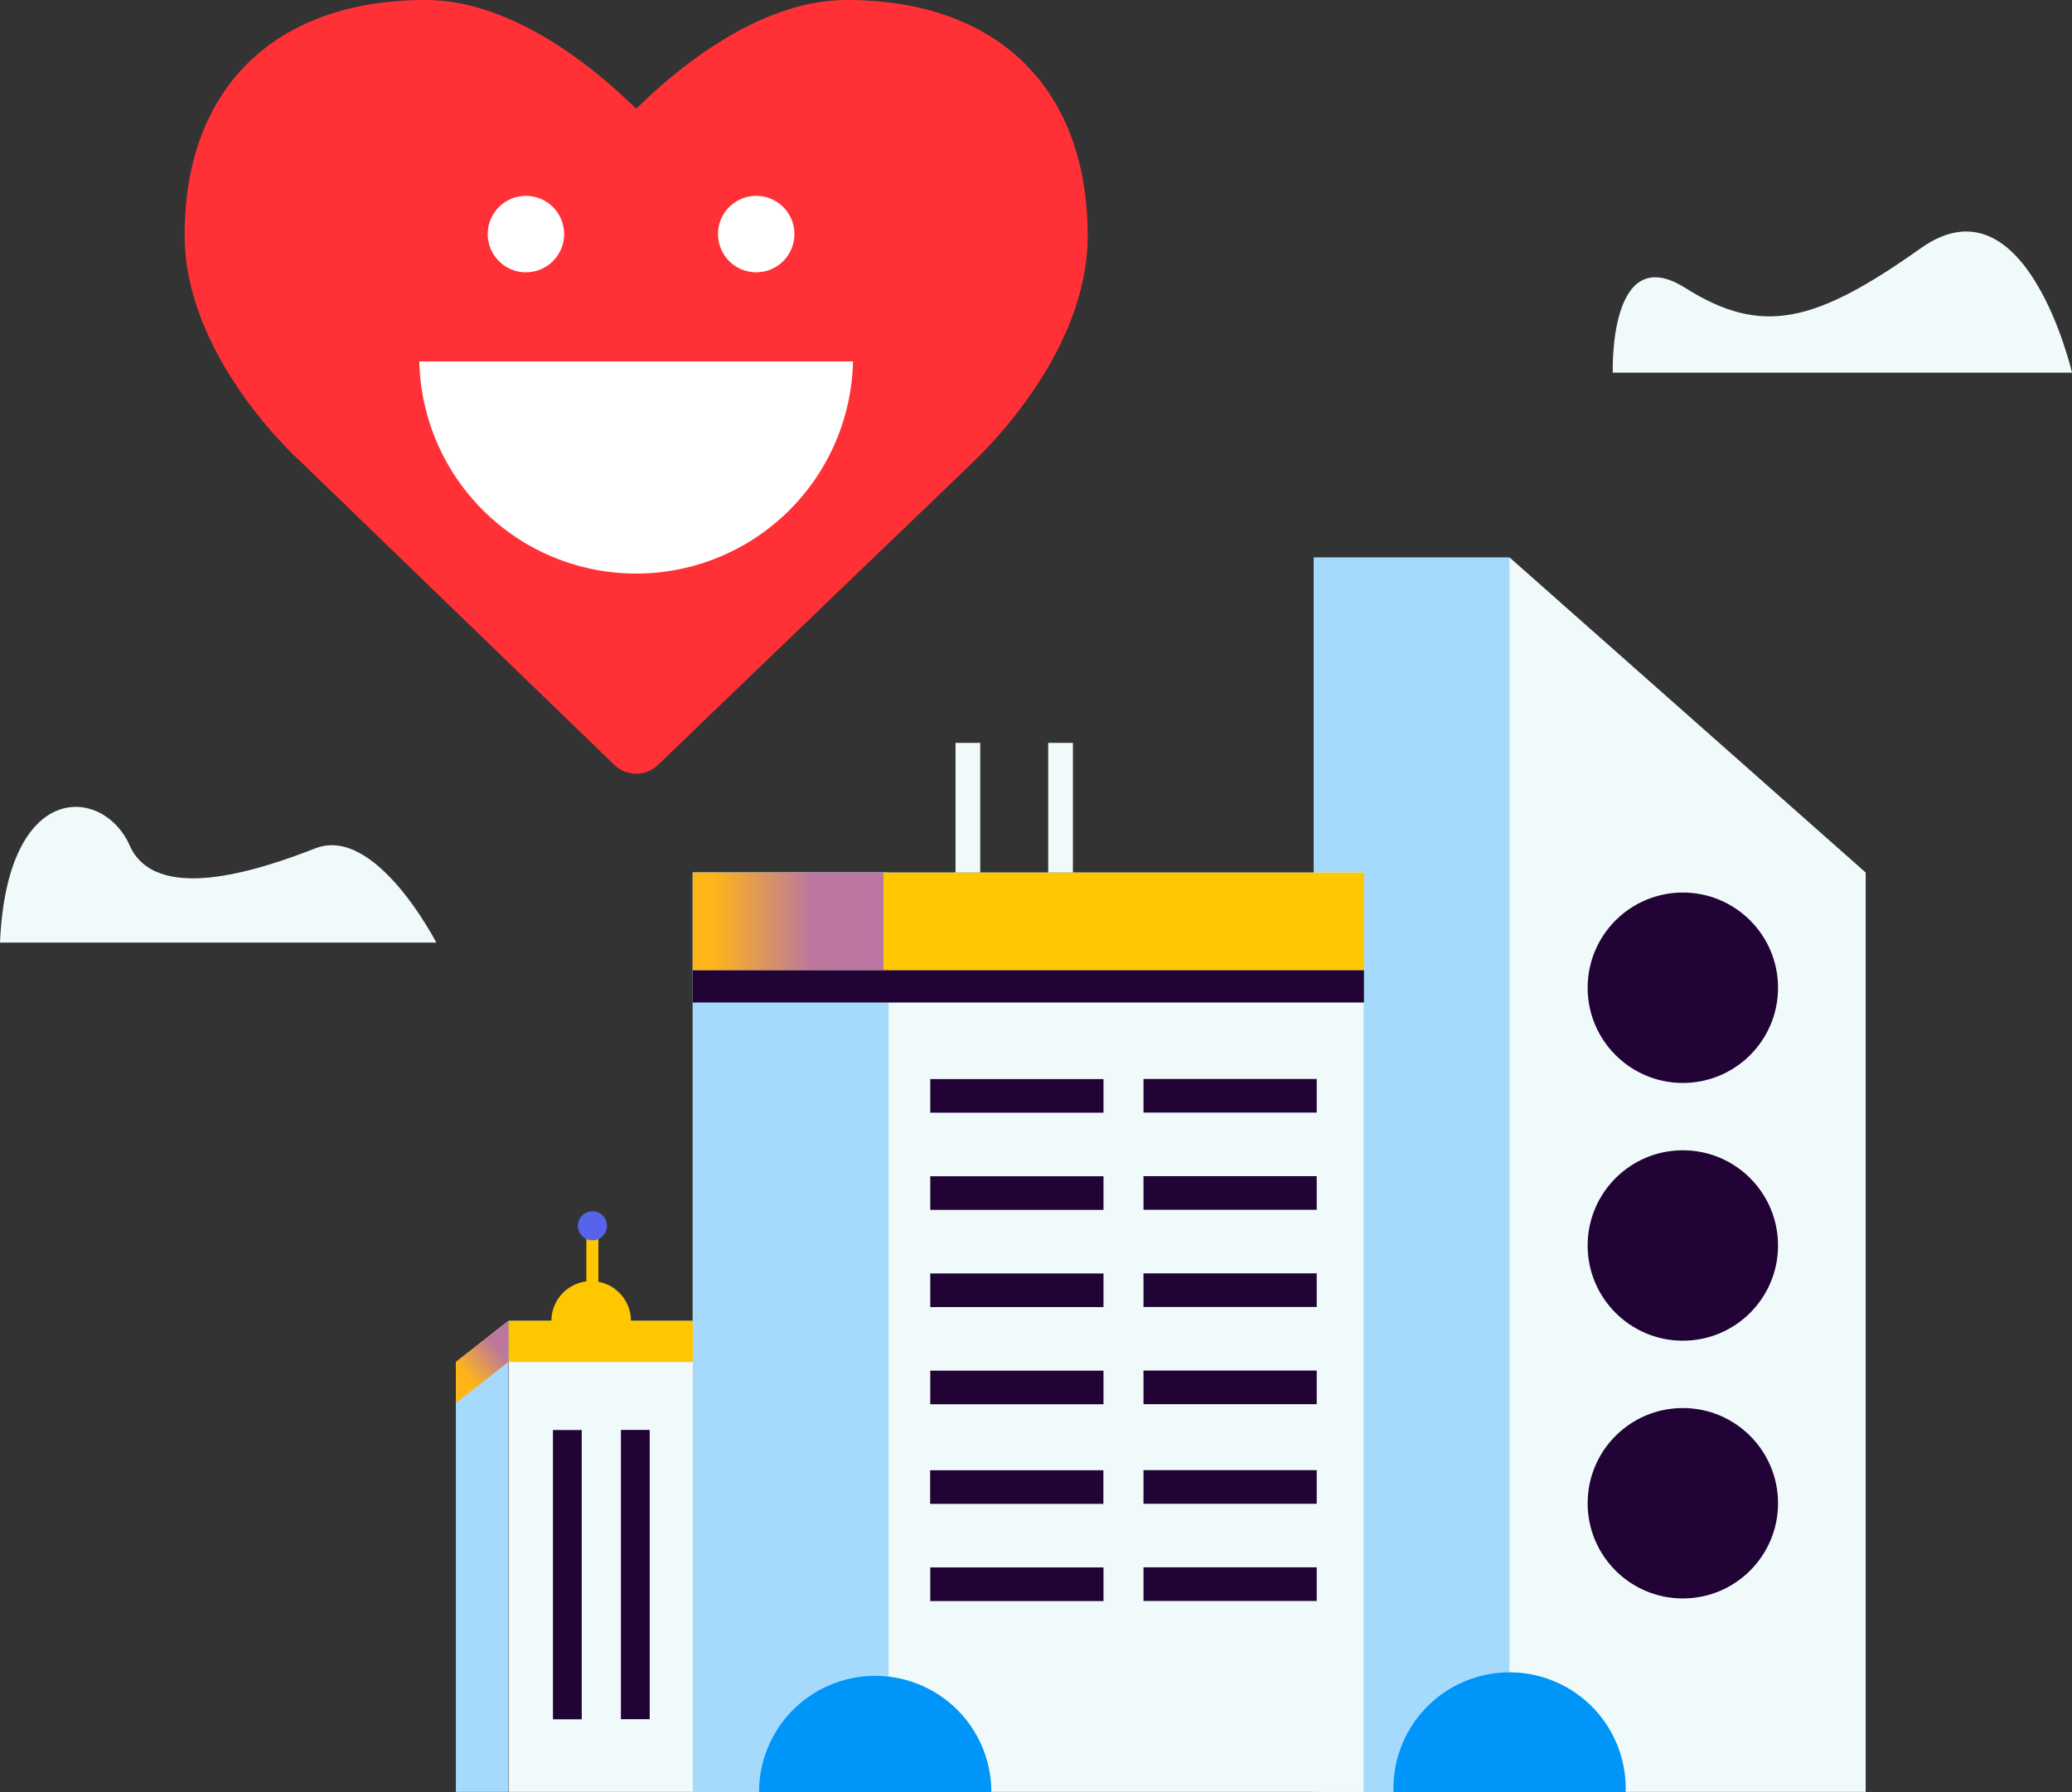 <svg xmlns="http://www.w3.org/2000/svg" xmlns:xlink="http://www.w3.org/1999/xlink" viewBox="0 0 197.85 171.1"><rect x="0" y="0" width="197.85" height="171.1" fill="#333333" stroke="none"/><defs><style>.a{isolation:isolate;}.b{fill:#ff3136;}.c{fill:#f1fafa;}.d{fill:#a6dafd;}.e{fill:#210336;}.f{fill:#fff;}.g{fill:#ffc700;}.h{fill:#ffc13e;}.i{fill:#0095f9;}.j{fill:#0094fa;}.k,.l,.m{opacity:0.61;mix-blend-mode:overlay;}.k{fill:url(#a);}.l{fill:#8f45e1;}.m{fill:url(#b);}</style><linearGradient id="a" x1="83.66" y1="87.97" x2="68.02" y2="87.97" gradientUnits="userSpaceOnUse"><stop offset="0" stop-color="#8f45e1"/><stop offset="0.4" stop-color="#9349db"/><stop offset="1" stop-color="#ffae00"/></linearGradient><linearGradient id="b" x1="49.61" y1="126.91" x2="44.49" y2="131.4" xlink:href="#a"/></defs><title>caring</title><g class="a"><path class="b" d="M58.63,73l-30-29c-.38-.34-11-10-11-21.56C17.63,8.42,26.25,0,40.63,0c8.42,0,16.31,6.64,20.12,10.39C64.55,6.64,72.44,0,80.86,0c14.39,0,23,8.42,23,22.52,0,11.55-10.59,21.22-11,21.65L62.86,73a3,3,0,0,1-2.11.87A3,3,0,0,1,58.63,73Z"/><polygon class="c" points="178.15 83.31 144.14 53.22 131.71 171.09 178.15 171.09 178.15 83.31"/><rect class="d" x="125.44" y="53.22" width="18.7" height="117.88"/><rect class="c" x="66.15" y="83.31" width="64.05" height="87.78"/><rect class="d" x="66.15" y="83.31" width="18.7" height="87.78"/><rect class="e" x="66.15" y="92.62" width="64.09" height="3.1"/><rect class="e" x="95.49" y="96.36" width="3.21" height="16.54" transform="translate(201.73 7.54) rotate(90)"/><rect class="e" x="95.49" y="105.64" width="3.21" height="16.54" transform="translate(211.01 16.82) rotate(90)"/><rect class="e" x="95.49" y="114.92" width="3.21" height="16.54" transform="translate(220.29 26.1) rotate(90)"/><rect class="e" x="95.49" y="124.2" width="3.21" height="16.54" transform="translate(229.57 35.38) rotate(90)"/><rect class="e" x="115.85" y="96.36" width="3.21" height="16.54" transform="translate(222.09 -12.83) rotate(90)"/><rect class="e" x="115.85" y="105.64" width="3.21" height="16.54" transform="translate(231.37 -3.55) rotate(90)"/><rect class="e" x="115.85" y="114.92" width="3.21" height="16.54" transform="translate(240.65 5.73) rotate(90)"/><rect class="e" x="115.85" y="124.2" width="3.21" height="16.54" transform="translate(249.93 15.01) rotate(90)"/><rect class="e" x="95.49" y="133.71" width="3.21" height="16.54" transform="translate(239.07 44.89) rotate(90)"/><rect class="e" x="95.49" y="142.99" width="3.21" height="16.54" transform="translate(248.36 54.17) rotate(90)"/><rect class="e" x="115.85" y="133.71" width="3.21" height="16.54" transform="translate(259.44 24.52) rotate(90)"/><rect class="e" x="115.85" y="142.99" width="3.21" height="16.54" transform="translate(268.72 33.8) rotate(90)"/><circle class="f" cx="50.22" cy="22.35" r="3.65"/><circle class="f" cx="72.21" cy="22.35" r="3.65"/><path class="f" d="M81.45,34.51a20.71,20.71,0,0,1-41.41,0"/><circle class="e" cx="160.69" cy="94.31" r="9.09"/><circle class="e" cx="160.69" cy="118.92" r="9.09"/><circle class="e" cx="160.69" cy="143.53" r="9.09"/><rect class="c" x="91.24" y="70.93" width="2.36" height="12.38"/><rect class="c" x="100.09" y="70.93" width="2.36" height="12.38"/><path class="c" d="M0,90H41.66s-5.78-11.26-11.55-9-15.29,5.26-17.74-.3S.68,74.27,0,90Z"/><path class="c" d="M154,35.58h43.85s-4.39-19-14.44-11.88-15.15,8.42-22.49,3.79S154,35.58,154,35.58Z"/><rect class="g" x="84.37" y="83.32" width="45.88" height="9.3"/><rect class="h" x="66.15" y="83.32" width="18.21" height="9.3"/><path class="i" d="M155.23,171.1a11.09,11.09,0,1,0-22.17,0Z"/><path class="i" d="M94.66,171.1a11.09,11.09,0,0,0-22.18,0Z"/><polygon class="d" points="48.54 171.09 43.53 171.09 43.53 130.06 48.54 126.12 48.54 171.09"/><rect class="c" x="48.57" y="126.12" width="17.59" height="44.97"/><circle class="g" cx="56.45" cy="126.12" r="3.8"/><rect class="g" x="55.99" y="117.55" width="1.15" height="6.62"/><circle class="j" cx="56.57" cy="117.04" r="1.38"/><rect class="e" x="46.86" y="148.97" width="27.62" height="2.75" transform="translate(211.01 89.67) rotate(90)"/><rect class="e" x="40.37" y="148.97" width="27.62" height="2.75" transform="translate(204.52 96.17) rotate(90)"/><rect class="g" x="48.57" y="126.12" width="17.59" height="3.92"/><polygon class="h" points="48.54 130.04 43.53 133.96 43.53 130.04 48.54 126.12 48.54 130.04"/><rect class="k" x="66.15" y="83.32" width="18.21" height="9.3"/><circle class="l" cx="56.57" cy="117.04" r="1.38"/><polygon class="m" points="48.54 130.04 43.53 133.96 43.53 130.04 48.54 126.12 48.54 130.04"/></g></svg>